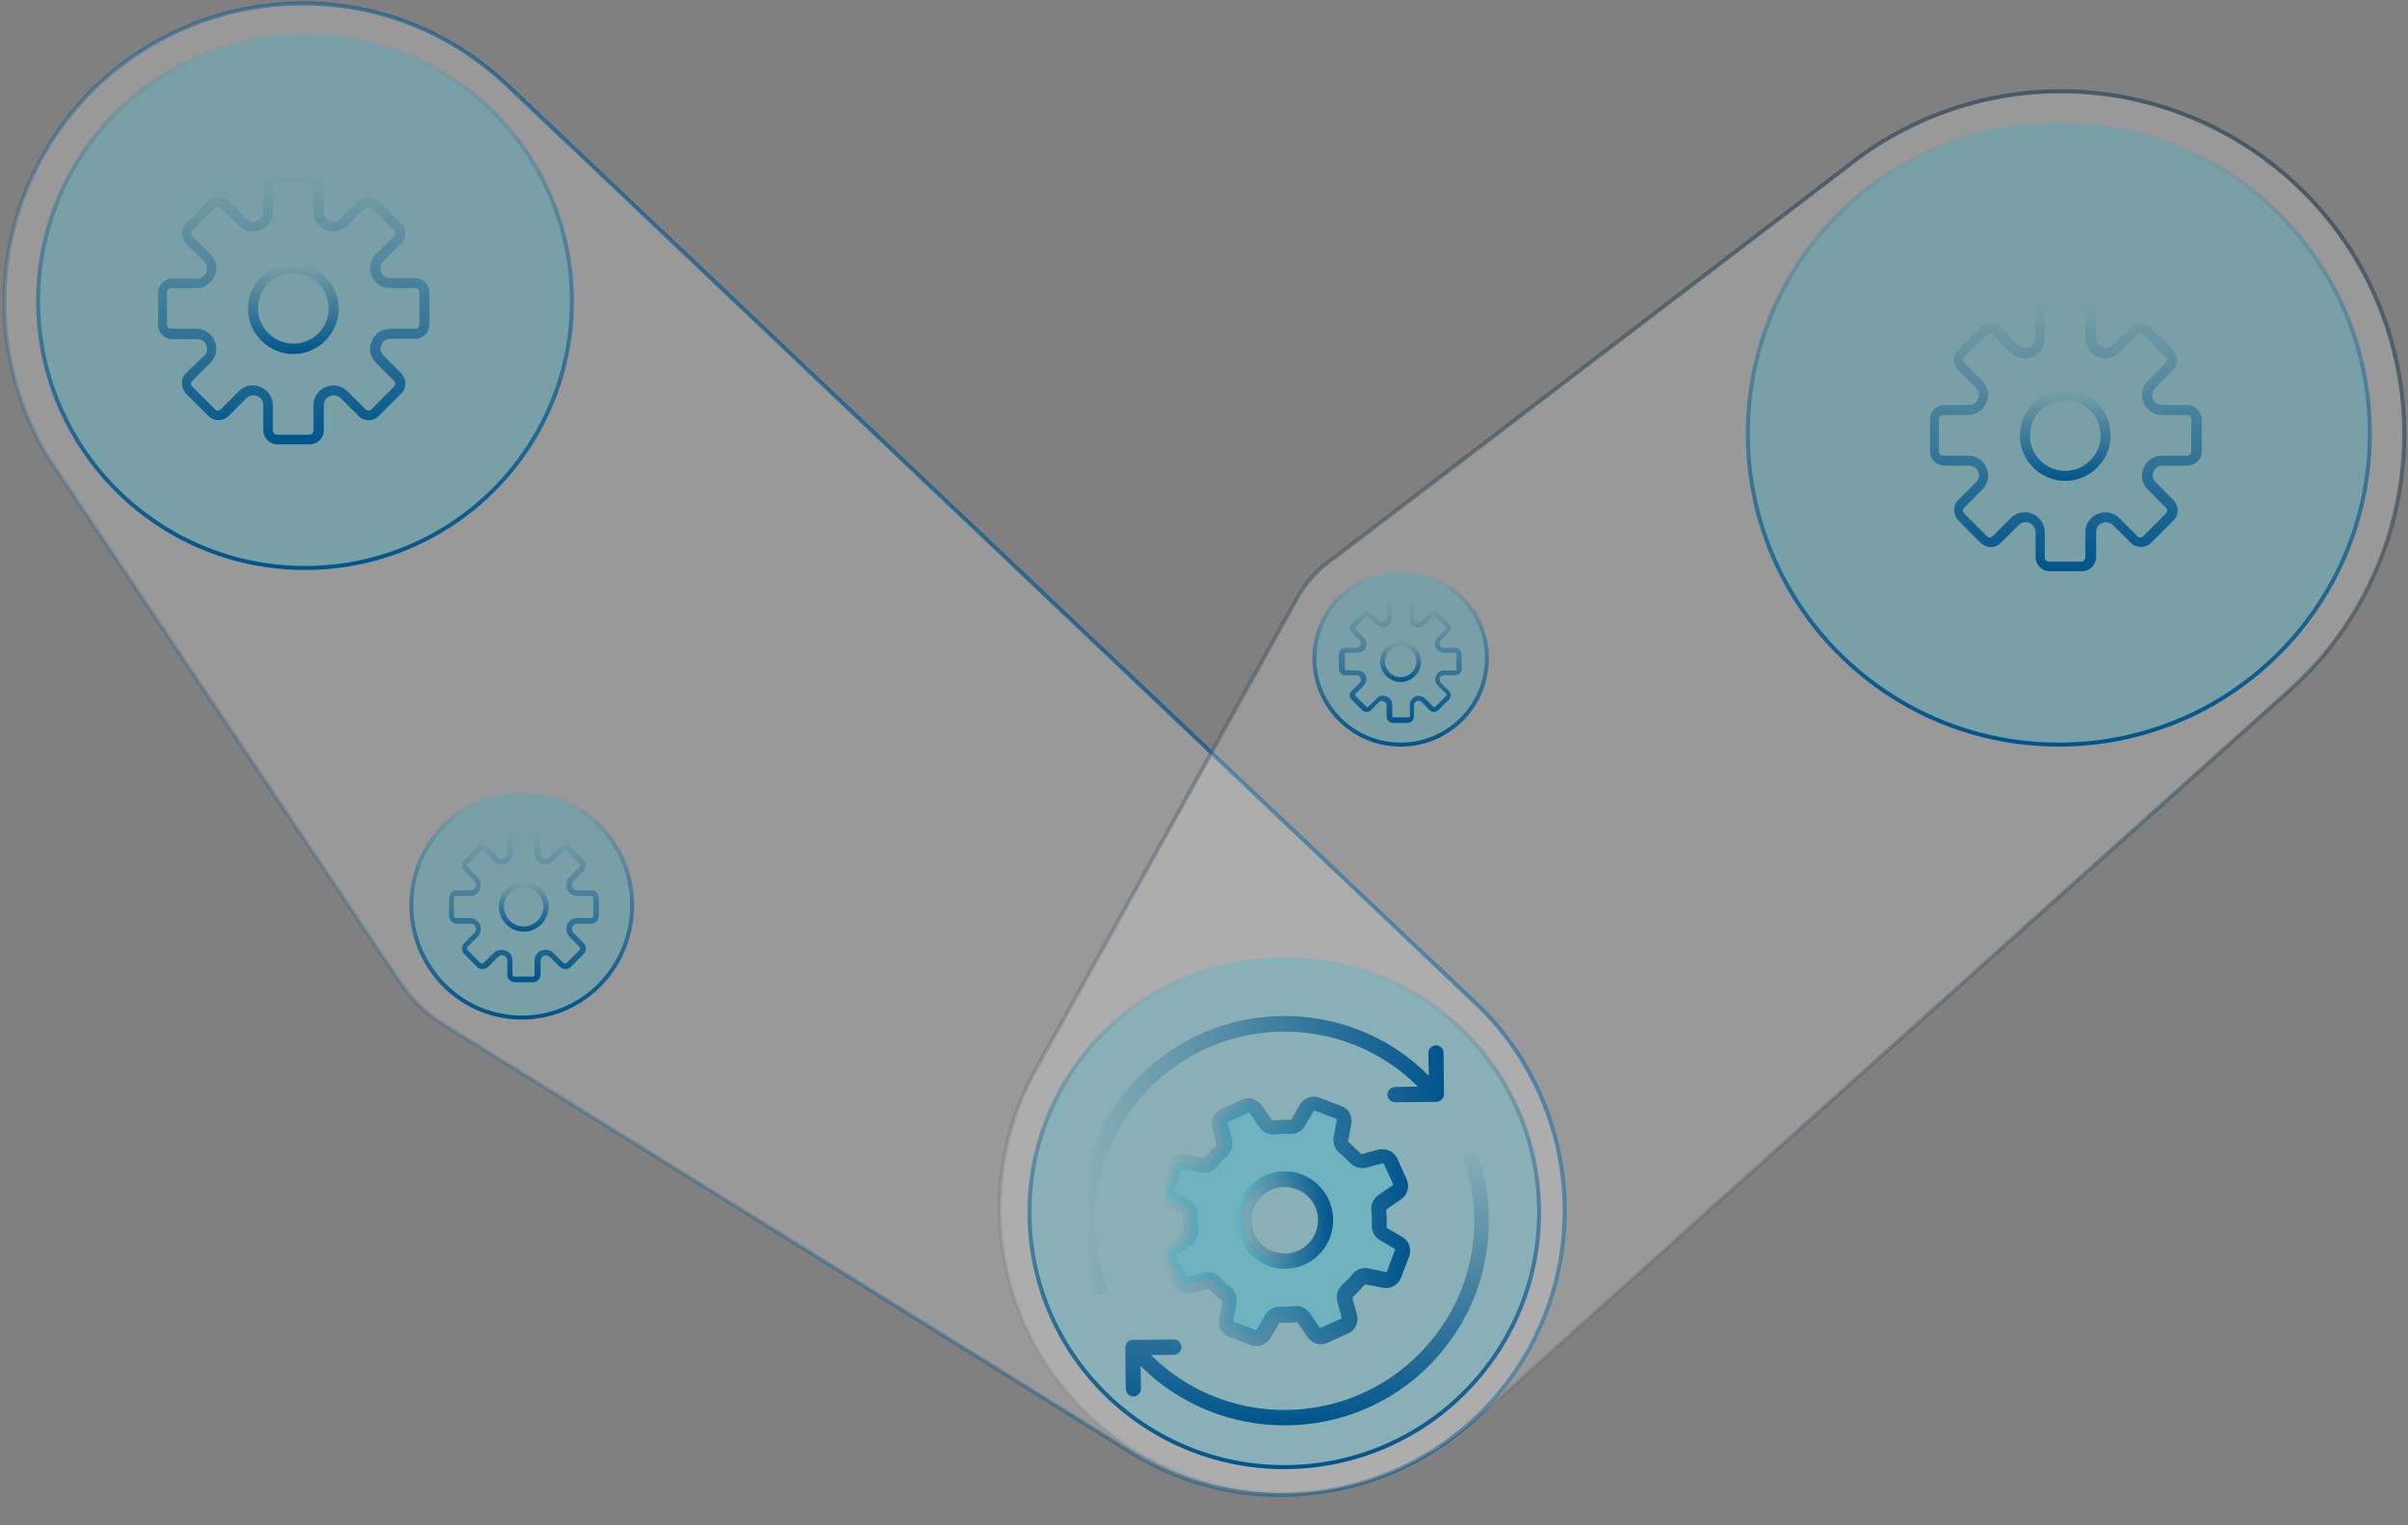 <?xml version="1.0" encoding="UTF-8"?>
<!-- Generator: Adobe Illustrator 23.0.4, SVG Export Plug-In . SVG Version: 6.00 Build 0)  -->
<svg xmlns="http://www.w3.org/2000/svg" xmlns:xlink="http://www.w3.org/1999/xlink" version="1.1" id="Layer_1" x="0px" y="0px" viewBox="0 0 600 380" style="enable-background:new 0 0 600 380;" xml:space="preserve">
<rect x="0" y="0" width="600" height="380" fill="#808080" stroke="none"/>
<style type="text/css">
	.st0{fill-rule:evenodd;clip-rule:evenodd;fill:#FFFFFF;fill-opacity:0.2;stroke:url(#SVGID_1_);}
	.st1{fill-rule:evenodd;clip-rule:evenodd;fill:#FFFFFF;fill-opacity:0.2;stroke:url(#SVGID_2_);}
	.st2{opacity:0.2;fill-rule:evenodd;clip-rule:evenodd;fill:#00BFE4;}
	.st3{fill:none;stroke:url(#SVGID_3_);}
	.st4{fill:none;stroke:url(#SVGID_4_);}
	.st5{fill:none;stroke:url(#SVGID_5_);}
	.st6{fill:none;stroke:url(#SVGID_6_);}
	.st7{fill-rule:evenodd;clip-rule:evenodd;fill:#00BFE4;fill-opacity:0.2;stroke:url(#SVGID_7_);}
	.st8{fill:url(#SVGID_8_);}
	.st9{fill:url(#SVGID_9_);}
	.st10{clip-path:url(#SVGID_11_);fill:#00BFE4;fill-opacity:0.2;}
	.st11{clip-path:url(#SVGID_11_);fill:url(#SVGID_12_);}
	.st12{clip-path:url(#SVGID_11_);fill:url(#SVGID_13_);}
	.st13{fill:url(#SVGID_14_);}
	.st14{fill:url(#SVGID_15_);}
	.st15{fill:url(#SVGID_16_);}
	.st16{fill:url(#SVGID_17_);}
	.st17{fill:url(#SVGID_18_);}
	.st18{fill:url(#SVGID_19_);}
	.st19{fill:url(#SVGID_20_);}
	.st20{fill:url(#SVGID_21_);}
</style>
<g>
	
		<linearGradient id="SVGID_1_" gradientUnits="userSpaceOnUse" x1="-148.628" y1="469.974" x2="-147.628" y2="470.974" gradientTransform="matrix(409.322 226.891 109.082 -196.789 9508.668 126379.719)">
		<stop offset="0" style="stop-color:#00558C;stop-opacity:0"></stop>
		<stop offset="1" style="stop-color:#00558C"></stop>
	</linearGradient>
	<path class="st0" d="M366.2,248.5L366.2,248.5L126.4,21.2c-4.7-4.4-9.6-8-15.1-11.1C75.5-9.7,30.2,3.3,10.4,39.2   c-14.2,25.6-11.9,56.8,5.1,80L99,243.7c0.3,0.5,0.6,0.9,1.2,1.8c2.9,3.9,5.7,6.6,9,8.9l172.4,107.3c1.3,0.8,2.2,1.3,3.2,1.9   c34.2,18.9,77.4,6.5,96.3-27.7C397.1,306.7,390.7,270.4,366.2,248.5L366.2,248.5z M366.9,247.8L366.9,247.8L366.9,247.8   L366.9,247.8L366.9,247.8z"></path>
	
		<linearGradient id="SVGID_2_" gradientUnits="userSpaceOnUse" x1="-148.715" y1="469.534" x2="-147.715" y2="470.534" gradientTransform="matrix(380.423 -123.607 -86.525 -266.296 97475.164 107043.078)">
		<stop offset="0" style="stop-color:#425563;stop-opacity:0"></stop>
		<stop offset="1" style="stop-color:#425563"></stop>
	</linearGradient>
	<path class="st1" d="M594.9,81.8C580.3,37,532,12.4,487.2,26.9c-10,3.3-19.3,8.3-27.5,15l-127.2,97c-3.8,2.5-7,6-9.2,9.9   l-64.7,116.7c-10,17.3-12.3,38-6,57.4c12.1,37.2,52.2,57.7,89.4,45.6c9.3-3,17.9-8,25.2-14.5l202.3-181.1   C595.2,150.6,605.6,114.8,594.9,81.8z"></path>
	<g transform="rotate(-1 -1438.947 3755.337)">
		<g>
			<g>
				<path class="st2" d="M206.5,102c0-36.7-29.8-66.5-66.5-66.5S73.5,65.3,73.5,102c0,36.7,29.8,66.5,66.5,66.5      S206.5,138.7,206.5,102z"></path>
				
					<linearGradient id="SVGID_3_" gradientUnits="userSpaceOnUse" x1="-90.257" y1="493.352" x2="-90.257" y2="492.352" gradientTransform="matrix(132.98 2.321 2.321 -132.98 10997.181 65850.844)">
					<stop offset="0" style="stop-color:#00558C;stop-opacity:0"></stop>
					<stop offset="1" style="stop-color:#00558C"></stop>
				</linearGradient>
				<path class="st3" d="M206.5,102c0-36.7-29.8-66.5-66.5-66.5S73.5,65.3,73.5,102c0,36.7,29.8,66.5,66.5,66.5      S206.5,138.7,206.5,102z"></path>
			</g>
		</g>
	</g>
	<g transform="rotate(-1 -1384.947 3905.837)">
		<g>
			<g>
				<path class="st2" d="M221.5,252.5c0-15.5-12.3-28-27.5-28c-15.2,0-27.5,12.5-27.5,28c0,15.5,12.3,28,27.5,28      C209.2,280.5,221.5,268,221.5,252.5z"></path>
				
					<linearGradient id="SVGID_4_" gradientUnits="userSpaceOnUse" x1="-86.033" y1="491.514" x2="-86.033" y2="490.514" gradientTransform="matrix(54.992 0.977 0.96 -55.992 4453.34 27829.156)">
					<stop offset="0" style="stop-color:#00558C;stop-opacity:0"></stop>
					<stop offset="1" style="stop-color:#00558C"></stop>
				</linearGradient>
				<path class="st4" d="M221.5,252.5c0-15.5-12.3-28-27.5-28c-15.2,0-27.5,12.5-27.5,28c0,15.5,12.3,28,27.5,28      C209.2,280.5,221.5,268,221.5,252.5z"></path>
			</g>
		</g>
	</g>
	<g transform="rotate(-1 -1165.947 3844.337)">
		<g>
			<g>
				<circle class="st2" cx="413" cy="191" r="21.5"></circle>
				
					<linearGradient id="SVGID_5_" gradientUnits="userSpaceOnUse" x1="-86.317" y1="487.201" x2="-86.317" y2="486.201" gradientTransform="matrix(42.993 0.75 0.75 -42.993 3758.452 21180.723)">
					<stop offset="0" style="stop-color:#00558C;stop-opacity:0"></stop>
					<stop offset="1" style="stop-color:#00558C"></stop>
				</linearGradient>
				<circle class="st5" cx="413" cy="191" r="21.5"></circle>
			</g>
		</g>
	</g>
	<g transform="rotate(-1 -1194.947 3982.337)">
		<g>
			<g>
				<circle class="st2" cx="384" cy="329" r="63.5"></circle>
				
					<linearGradient id="SVGID_6_" gradientUnits="userSpaceOnUse" x1="-86.205" y1="489.097" x2="-86.205" y2="488.097" gradientTransform="matrix(126.981 2.216 2.216 -126.981 10246.314 62562.426)">
					<stop offset="0" style="stop-color:#00558C;stop-opacity:0"></stop>
					<stop offset="1" style="stop-color:#00558C"></stop>
				</linearGradient>
				<circle class="st6" cx="384" cy="329" r="63.5"></circle>
			</g>
		</g>
	</g>
	<g transform="rotate(-1 -1001.947 3788.337)">
		
			<linearGradient id="SVGID_7_" gradientUnits="userSpaceOnUse" x1="-89.773" y1="485.826" x2="-89.773" y2="484.826" gradientTransform="matrix(154.976 2.705 2.705 -154.976 13175.534 75591.844)">
			<stop offset="0" style="stop-color:#00558C;stop-opacity:0"></stop>
			<stop offset="1" style="stop-color:#00558C"></stop>
		</linearGradient>
		<path class="st7" d="M654.5,135c0-42.8-34.7-77.5-77.5-77.5c-42.8,0-77.5,34.7-77.5,77.5c0,42.8,34.7,77.5,77.5,77.5    C619.8,212.5,654.5,177.8,654.5,135z"></path>
	</g>
</g>
<g>
	<g>
		<linearGradient id="SVGID_8_" gradientUnits="userSpaceOnUse" x1="73.127" y1="42.977" x2="73.127" y2="110.723">
			<stop offset="0" style="stop-color:#00558C;stop-opacity:0"></stop>
			<stop offset="1" style="stop-color:#00558C"></stop>
		</linearGradient>
		<path class="st8" d="M103.5,69.3h-6.3c-1,0-1.9-0.6-2.2-1.5c-0.4-0.9-0.2-1.9,0.5-2.7l4.5-4.5c0.7-0.7,1-1.5,1-2.5    c0-0.9-0.4-1.8-1-2.5L94.2,50c-1.3-1.3-3.6-1.3-4.9,0l-4.5,4.5c-0.7,0.7-1.7,0.9-2.6,0.5c-0.9-0.4-1.5-1.2-1.5-2.2v-6.3    c0-1.9-1.6-3.5-3.5-3.5h-8.1c-1.9,0-3.5,1.6-3.5,3.5v6.3c0,1-0.6,1.9-1.5,2.2c-0.9,0.4-1.9,0.2-2.7-0.5L57,50    c-1.3-1.3-3.6-1.3-4.9,0l-5.7,5.7c-0.7,0.7-1,1.5-1,2.5c0,0.9,0.4,1.8,1,2.5l4.5,4.5c0.7,0.7,0.9,1.7,0.5,2.7    c-0.4,0.9-1.2,1.5-2.2,1.5h-6.3c-1.9,0-3.5,1.6-3.5,3.5v8.1c0,1.9,1.6,3.5,3.5,3.5h6.3c1,0,1.9,0.6,2.2,1.5    c0.4,0.9,0.2,1.9-0.5,2.6L46.3,93c-0.7,0.7-1,1.5-1,2.5c0,0.9,0.4,1.8,1,2.5l5.7,5.7c1.3,1.3,3.6,1.3,4.9,0l4.5-4.5    c0.7-0.7,1.7-0.9,2.7-0.5c0.9,0.4,1.5,1.2,1.5,2.2v6.3c0,1.9,1.6,3.5,3.5,3.5h8.1c1.9,0,3.5-1.6,3.5-3.5v-6.3c0-1,0.6-1.9,1.5-2.2    c0.9-0.4,1.9-0.2,2.7,0.5l4.5,4.5c1.3,1.3,3.6,1.3,4.9,0l5.7-5.7c0.7-0.7,1-1.5,1-2.5c0-0.9-0.4-1.8-1-2.5l-4.5-4.5    c-0.7-0.7-0.9-1.7-0.5-2.6c0.4-0.9,1.2-1.5,2.2-1.5h6.3c1.9,0,3.5-1.6,3.5-3.5v-8.1C107,70.9,105.4,69.3,103.5,69.3L103.5,69.3z     M104.5,80.9c0,0.5-0.4,1-1,1h-6.3c-2,0-3.8,1.2-4.6,3.1c-0.8,1.9-0.4,3.9,1.1,5.4l4.5,4.5c0.4,0.4,0.4,1,0,1.4l-5.7,5.7    c-0.4,0.4-1,0.4-1.4,0l-4.5-4.5c-1.4-1.4-3.5-1.9-5.4-1.1c-1.9,0.8-3.1,2.5-3.1,4.6v6.3c0,0.5-0.4,1-1,1h-8.1c-0.5,0-1-0.4-1-1    v-6.3c0-2-1.2-3.8-3.1-4.6c-0.6-0.3-1.3-0.4-1.9-0.4c-1.3,0-2.5,0.5-3.5,1.5l-4.5,4.5c-0.4,0.4-1,0.4-1.4,0l-5.7-5.7    c-0.4-0.4-0.4-1,0-1.4l4.5-4.5c1.4-1.4,1.9-3.5,1.1-5.4c-0.8-1.9-2.5-3.1-4.6-3.1h-6.3c-0.5,0-1-0.4-1-1v-8.1c0-0.5,0.4-1,1-1h6.3    c2,0,3.8-1.2,4.6-3.1c0.8-1.9,0.4-3.9-1.1-5.4l-4.5-4.5c-0.4-0.4-0.4-1,0-1.4l5.7-5.7c0.4-0.4,1-0.4,1.4,0l4.5,4.5    c1.4,1.4,3.5,1.9,5.4,1.1c1.9-0.8,3.1-2.5,3.1-4.6v-6.3c0-0.5,0.4-1,1-1h8.1c0.5,0,1,0.4,1,1v6.3c0,2,1.2,3.8,3.1,4.6    c1.9,0.8,3.9,0.4,5.4-1.1l4.5-4.5c0.4-0.4,1-0.4,1.4,0l5.7,5.7c0.4,0.4,0.4,1,0,1.4l-4.5,4.5c-1.4,1.4-1.9,3.5-1.1,5.4    c0.8,1.9,2.5,3.1,4.6,3.1h6.3c0.5,0,1,0.4,1,1V80.9z M104.5,80.9"></path>
		<linearGradient id="SVGID_9_" gradientUnits="userSpaceOnUse" x1="73.127" y1="65.556" x2="73.127" y2="88.144">
			<stop offset="0" style="stop-color:#00558C;stop-opacity:0"></stop>
			<stop offset="1" style="stop-color:#00558C"></stop>
		</linearGradient>
		<path class="st9" d="M73.1,65.6c-6.2,0-11.3,5.1-11.3,11.3c0,6.2,5.1,11.3,11.3,11.3c6.2,0,11.3-5.1,11.3-11.3    C84.4,70.6,79.4,65.6,73.1,65.6L73.1,65.6z M73.1,85.6c-4.8,0-8.8-3.9-8.8-8.8c0-4.8,3.9-8.8,8.8-8.8c4.8,0,8.8,3.9,8.8,8.8    C81.9,81.7,78,85.6,73.1,85.6L73.1,85.6z M73.1,85.6"></path>
	</g>
</g>
<g>
	<g>
		<defs>
			<rect id="SVGID_10_" x="269.2" y="253" width="101.9" height="102.2"></rect>
		</defs>
		<clipPath id="SVGID_11_">
			<use xlink:href="#SVGID_10_" style="overflow:visible;"></use>
		</clipPath>
		<path class="st10" d="M348.3,309.3l-3.6-2.1c-0.8-0.4-1.2-1.3-1.1-2.1c0.1-1.3,0-2.5-0.1-3.7c-0.1-0.9,0.3-1.7,1-2.2l3.5-2.4    c0.9-0.6,1.2-1.7,0.8-2.7l-1.2-2.5l-1.2-2.5c-0.4-0.9-1.5-1.4-2.5-1.2l-4,1.1c-0.9,0.2-1.8,0-2.4-0.7c-0.8-0.9-1.7-1.8-2.7-2.5    c-0.7-0.5-1-1.4-0.9-2.3l0.8-4.2c0.2-1-0.4-2.1-1.4-2.4l-2.6-1l-2.6-1c-1-0.4-2.1,0-2.6,0.9l-2.1,3.6c-0.4,0.8-1.3,1.2-2.2,1.1    c-1.3-0.1-2.6,0-3.9,0.1c-0.9,0.1-1.7-0.3-2.2-1l-2.4-3.5c-0.6-0.9-1.7-1.2-2.7-0.8l-2.5,1.2l-2.5,1.2c-0.9,0.4-1.4,1.5-1.2,2.5    l1.1,4.1c0.2,0.8,0,1.7-0.7,2.3c-0.9,0.8-1.8,1.8-2.6,2.8c-0.5,0.7-1.4,1-2.3,0.9l-4.2-0.8c-1-0.2-2,0.4-2.4,1.3l-1,2.6l-1,2.6    c-0.4,1,0,2.1,0.9,2.6l3.6,2.1c0.8,0.4,1.2,1.3,1.1,2.1c-0.1,1.3,0,2.5,0.1,3.8c0.1,0.9-0.3,1.7-1,2.2l-3.5,2.3    c-0.9,0.6-1.2,1.7-0.8,2.7l1.2,2.5l1.2,2.5c0.4,0.9,1.5,1.4,2.5,1.2l4.1-1.1c0.8-0.2,1.7,0,2.3,0.7c0.8,0.9,1.8,1.8,2.8,2.6    c0.7,0.5,1,1.4,0.9,2.3l-0.8,4.2c-0.2,1,0.4,2.1,1.4,2.4l2.6,1l2.6,1c1,0.4,2.1,0,2.6-0.9l2.1-3.6c0.4-0.8,1.3-1.2,2.1-1.1    c1.2,0,2.4,0,3.6-0.1c0.9-0.1,1.7,0.3,2.2,1l2.4,3.5c0.6,0.9,1.7,1.2,2.7,0.8l2.5-1.2l2.5-1.2c0.9-0.4,1.4-1.5,1.2-2.5l-1.1-4    c-0.2-0.9,0-1.7,0.7-2.3c0.9-0.8,1.8-1.7,2.6-2.7c0.5-0.7,1.4-1,2.3-0.9l4.2,0.8c1,0.2,2.1-0.4,2.4-1.4l1-2.6l1-2.6    C349.6,310.9,349.2,309.8,348.3,309.3L348.3,309.3z M329.8,307.4c-1.9,5.3-7.7,8.1-13,6.2c-5.3-1.9-8.1-7.7-6.2-13    c1.9-5.3,7.7-8.1,13-6.2C328.9,296.2,331.6,302.1,329.8,307.4L329.8,307.4z M329.8,307.4"></path>
		<linearGradient id="SVGID_12_" gradientUnits="userSpaceOnUse" x1="269.176" y1="287.824" x2="359.856" y2="287.824">
			<stop offset="0" style="stop-color:#00558C;stop-opacity:0"></stop>
			<stop offset="1" style="stop-color:#00558C"></stop>
		</linearGradient>
		<path class="st11" d="M319.5,253.1c-13.6,0.2-26.3,5.6-35.9,15.3c-6.8,7-11.5,15.7-13.4,25.2c-1.9,9.2-1.3,18.8,1.9,27.7    c0.3,0.8,1,1.3,1.8,1.3c0.2,0,0.4,0,0.6-0.1c1-0.4,1.5-1.4,1.1-2.4c-6.2-17.1-2.1-35.9,10.7-48.9c8.8-9,20.6-14,33.2-14.2    c12.6-0.1,24.5,4.6,33.5,13.4l0.3,0.3l-5.7,0.1c-1,0-1.9,0.9-1.9,1.9c0,1,0.9,1.9,1.9,1.9h0l10.3-0.1c1,0,1.9-0.9,1.9-1.9    l-0.1-10.3c0-1-0.9-1.9-1.9-1.9h0c-1,0-1.9,0.9-1.9,1.9l0.1,5.7l-0.3-0.3C346,258.1,333.1,253,319.5,253.1L319.5,253.1z     M319.5,253.1"></path>
		<linearGradient id="SVGID_13_" gradientUnits="userSpaceOnUse" x1="325.762" y1="285.535" x2="325.762" y2="354.955">
			<stop offset="0" style="stop-color:#00558C;stop-opacity:0"></stop>
			<stop offset="1" style="stop-color:#00558C"></stop>
		</linearGradient>
		<path class="st12" d="M280.4,335.7l0.1,10.3c0,1,0.9,1.9,1.9,1.9h0c1,0,1.9-0.9,1.9-1.9l-0.1-5.7l0.3,0.3    c9.9,9.7,22.8,14.5,35.6,14.5c13.2,0,26.5-5.1,36.4-15.3c6.8-7,11.5-15.7,13.4-25.2c1.9-9.2,1.3-18.8-1.9-27.7    c-0.4-1-1.4-1.5-2.4-1.1c-1,0.4-1.5,1.4-1.1,2.4c6.2,17.1,2.1,35.9-10.7,48.9c-18.2,18.6-48.1,18.9-66.7,0.8l-0.3-0.3l5.7-0.1    c1,0,1.9-0.9,1.9-1.9c0-1-0.9-1.9-1.9-1.9h0l-10.3,0.1C281.2,333.8,280.4,334.6,280.4,335.7L280.4,335.7z M280.4,335.7"></path>
	</g>
	<linearGradient id="SVGID_14_" gradientUnits="userSpaceOnUse" x1="288.977" y1="304.01" x2="351.248" y2="304.01">
		<stop offset="0" style="stop-color:#00558C;stop-opacity:0"></stop>
		<stop offset="1" style="stop-color:#00558C"></stop>
	</linearGradient>
	<path class="st13" d="M300.3,288.3c-0.1,0.1-0.3,0.2-0.4,0.2l-4.1-0.8c-0.3,0-0.5-0.1-0.7-0.1c-1.6,0-3.1,1-3.8,2.5   c0,0,0,0.1,0,0.1l-2,5.3c-0.7,1.9,0,3.9,1.8,4.9l3.6,2.1c0.1,0.1,0.2,0.2,0.2,0.4c-0.1,1.4,0,2.7,0.1,4.1c0,0.2,0,0.3-0.2,0.4   l-3.5,2.4c-1.6,1.1-2.2,3.2-1.4,5l2.3,5.1c0.6,1.4,2.1,2.4,3.7,2.4c0.4,0,0.7,0,1-0.1l4.1-1.1c0.1,0,0.3,0,0.4,0.1   c0.9,1,1.9,1.9,3,2.8c0.1,0.1,0.2,0.3,0.2,0.4l-0.8,4.2c-0.4,1.9,0.7,3.9,2.6,4.5l5.3,2c0.5,0.2,0.9,0.2,1.4,0.2   c1.4,0,2.8-0.8,3.5-2l2.1-3.6c0.1-0.1,0.2-0.2,0.4-0.2c1.3,0.1,2.6,0,3.9-0.1c0.2,0,0.3,0,0.4,0.2l2.4,3.5c0.8,1.1,2,1.8,3.3,1.8   c0.6,0,1.1-0.1,1.7-0.4l5.1-2.3c1.8-0.8,2.7-2.8,2.2-4.7l-1.1-4c0-0.1,0-0.3,0.1-0.4c1-0.9,1.9-1.9,2.8-2.9   c0.1-0.1,0.3-0.2,0.4-0.2l4.2,0.8c0.3,0,0.5,0.1,0.8,0.1c1.7,0,3.2-1.1,3.8-2.6l2-5.3c0.7-1.9,0-3.9-1.8-4.9l-3.6-2.1   c-0.1-0.1-0.2-0.2-0.2-0.4c0.1-1.3,0-2.7-0.1-4c0-0.2,0-0.3,0.2-0.4l3.5-2.4c1.6-1.1,2.2-3.2,1.4-5l-2.3-5.1   c-0.6-1.4-2.1-2.4-3.7-2.4c-0.4,0-0.7,0-1.1,0.1l-4,1.1c-0.1,0-0.3,0-0.4-0.1c-0.9-1-1.9-1.9-2.9-2.8c-0.1-0.1-0.2-0.3-0.2-0.4   l0.8-4.2c0.4-1.9-0.7-3.9-2.6-4.5l-5.3-2c-0.5-0.2-0.9-0.3-1.4-0.3c-1.4,0-2.8,0.8-3.5,2l-2.1,3.6c-0.1,0.1-0.2,0.2-0.4,0.2   c-1.4-0.1-2.8,0-4.2,0.1c-0.2,0-0.3,0-0.4-0.2l-2.4-3.5c-0.8-1.1-2-1.8-3.3-1.8c-0.6,0-1.1,0.1-1.7,0.4l-5.1,2.3   c-1.8,0.8-2.7,2.8-2.2,4.7l1.1,4.1c0,0.1,0,0.3-0.1,0.4C302.1,286.2,301.1,287.2,300.3,288.3L300.3,288.3z M303.3,290.6   c0.7-0.9,1.5-1.8,2.4-2.5c1.2-1.1,1.6-2.7,1.3-4.2l-1.1-4.1c0-0.1,0-0.2,0.1-0.3l5.1-2.3c0,0,0.1,0,0.1,0c0,0,0.1,0,0.2,0.1   l2.4,3.5c0.9,1.3,2.4,2,4,1.8c1.2-0.1,2.4-0.2,3.5-0.1c1.6,0.1,3.1-0.7,3.9-2.1l2.1-3.6c0.1-0.1,0.2-0.2,0.3-0.1l5.3,2   c0.1,0,0.2,0.2,0.2,0.3l-0.8,4.2c-0.3,1.5,0.3,3.1,1.5,4.1c0.9,0.7,1.7,1.5,2.5,2.3c0.8,0.9,1.9,1.4,3.1,1.4c0.4,0,0.8,0,1.1-0.1   l4-1.1c0.1,0,0.2,0,0.3,0.1l2.3,5.1c0,0.1,0,0.3-0.1,0.3l-3.5,2.4c-1.3,0.9-2,2.4-1.8,4c0.1,1.1,0.2,2.3,0.1,3.4   c-0.1,1.6,0.7,3.1,2.1,3.9l3.6,2.1c0.1,0.1,0.2,0.2,0.1,0.3l-2,5.3c0,0.1-0.2,0.2-0.3,0.2L341,316c-0.3,0-0.5-0.1-0.8-0.1   c-1.3,0-2.5,0.6-3.3,1.6c-0.7,0.9-1.5,1.7-2.4,2.5c-1.2,1.1-1.7,2.7-1.3,4.2l1.1,4c0,0.1,0,0.3-0.1,0.3l-5.1,2.3c0,0-0.1,0-0.1,0   c0,0-0.1,0-0.2-0.1l-2.4-3.5c-0.9-1.3-2.4-2-4-1.8c-1.1,0.1-2.2,0.2-3.3,0.1c-1.6-0.1-3.1,0.8-3.9,2.1l-2.1,3.6   c-0.1,0.1-0.2,0.2-0.3,0.1l-5.3-2c-0.1,0-0.2-0.2-0.2-0.3l0.8-4.2c0.3-1.5-0.3-3.1-1.5-4.1c-0.9-0.7-1.8-1.5-2.5-2.4   c-0.8-0.9-1.9-1.4-3.1-1.4c-0.4,0-0.7,0-1.1,0.1l-4.1,1.1c-0.1,0-0.2,0-0.3-0.1l-2.3-5.1c0-0.1,0-0.2,0.1-0.3l3.5-2.4   c1.3-0.9,2-2.4,1.8-4c-0.1-1.1-0.2-2.3-0.1-3.4c0.1-1.6-0.7-3.1-2.1-3.8l-3.7-2.1c-0.1-0.1-0.2-0.2-0.1-0.3l1.9-5.2   c0.1-0.1,0.2-0.2,0.3-0.2h0l4.2,0.8c0.3,0,0.5,0.1,0.8,0.1C301.2,292.2,302.5,291.6,303.3,290.6L303.3,290.6z M303.3,290.6"></path>
	<linearGradient id="SVGID_15_" gradientUnits="userSpaceOnUse" x1="308.037" y1="303.969" x2="332.231" y2="303.969">
		<stop offset="0" style="stop-color:#00558C;stop-opacity:0"></stop>
		<stop offset="1" style="stop-color:#00558C"></stop>
	</linearGradient>
	<path class="st14" d="M316.1,315.4c1.3,0.5,2.7,0.7,4,0.7c5.1,0,9.7-3.2,11.4-8.1c2.2-6.3-1.1-13.2-7.3-15.5   c-1.3-0.5-2.7-0.7-4-0.7c-5.1,0-9.7,3.2-11.4,8.1C306.5,306.2,309.8,313.1,316.1,315.4L316.1,315.4z M312.3,301.2   c1.2-3.3,4.3-5.5,7.8-5.5c0.9,0,1.9,0.2,2.8,0.5c4.3,1.5,6.6,6.3,5,10.6c-1.2,3.3-4.3,5.5-7.8,5.5c-0.9,0-1.9-0.2-2.8-0.5   C313,310.3,310.8,305.5,312.3,301.2L312.3,301.2z M312.3,301.2"></path>
</g>
<g>
	<g>
		<linearGradient id="SVGID_16_" gradientUnits="userSpaceOnUse" x1="514.627" y1="74.601" x2="514.627" y2="142.347">
			<stop offset="0" style="stop-color:#00558C;stop-opacity:0"></stop>
			<stop offset="1" style="stop-color:#00558C"></stop>
		</linearGradient>
		<path class="st15" d="M545,100.9h-6.3c-1,0-1.9-0.6-2.2-1.5c-0.4-0.9-0.2-1.9,0.5-2.7l4.5-4.5c0.7-0.7,1-1.5,1-2.5    c0-0.9-0.4-1.8-1-2.5l-5.7-5.7c-1.3-1.3-3.6-1.3-4.9,0l-4.5,4.5c-0.7,0.7-1.7,0.9-2.6,0.5c-0.9-0.4-1.5-1.2-1.5-2.2v-6.3    c0-1.9-1.6-3.5-3.5-3.5h-8.1c-1.9,0-3.5,1.6-3.5,3.5v6.3c0,1-0.6,1.9-1.5,2.2c-0.9,0.4-1.9,0.2-2.7-0.5l-4.5-4.5    c-1.3-1.3-3.6-1.3-4.9,0l-5.7,5.7c-0.7,0.7-1,1.5-1,2.5c0,0.9,0.4,1.8,1,2.5l4.5,4.5c0.7,0.7,0.9,1.7,0.5,2.7    c-0.4,0.9-1.2,1.5-2.2,1.5h-6.3c-1.9,0-3.5,1.6-3.5,3.5v8.1c0,1.9,1.6,3.5,3.5,3.5h6.3c1,0,1.9,0.6,2.2,1.5    c0.4,0.9,0.2,1.9-0.5,2.6l-4.5,4.5c-0.7,0.7-1,1.5-1,2.5c0,0.9,0.4,1.8,1,2.5l5.7,5.7c1.3,1.3,3.6,1.3,4.9,0l4.5-4.5    c0.7-0.7,1.7-0.9,2.7-0.5c0.9,0.4,1.5,1.2,1.5,2.2v6.3c0,1.9,1.6,3.5,3.5,3.5h8.1c1.9,0,3.5-1.6,3.5-3.5v-6.3c0-1,0.6-1.9,1.5-2.2    c0.9-0.4,1.9-0.2,2.7,0.5l4.5,4.5c1.3,1.3,3.6,1.3,4.9,0l5.7-5.7c0.7-0.7,1-1.5,1-2.5c0-0.9-0.4-1.8-1-2.5l-4.5-4.5    c-0.7-0.7-0.9-1.7-0.5-2.6c0.4-0.9,1.2-1.5,2.2-1.5h6.3c1.9,0,3.5-1.6,3.5-3.5v-8.1C548.5,102.5,546.9,100.9,545,100.9L545,100.9z     M546,112.5c0,0.5-0.4,1-1,1h-6.3c-2,0-3.8,1.2-4.6,3.1c-0.8,1.9-0.4,3.9,1.1,5.4l4.5,4.5c0.4,0.4,0.4,1,0,1.4l-5.7,5.7    c-0.4,0.4-1,0.4-1.4,0l-4.5-4.5c-1.4-1.4-3.5-1.9-5.4-1.1c-1.9,0.8-3.1,2.5-3.1,4.6v6.3c0,0.5-0.4,1-1,1h-8.1c-0.5,0-1-0.4-1-1    v-6.3c0-2-1.2-3.8-3.1-4.6c-0.6-0.3-1.3-0.4-1.9-0.4c-1.3,0-2.5,0.5-3.5,1.5l-4.5,4.5c-0.4,0.4-1,0.4-1.4,0l-5.7-5.7    c-0.4-0.4-0.4-1,0-1.4l4.5-4.5c1.4-1.4,1.9-3.5,1.1-5.4c-0.8-1.9-2.5-3.1-4.6-3.1h-6.3c-0.5,0-1-0.4-1-1v-8.1c0-0.5,0.4-1,1-1h6.3    c2,0,3.8-1.2,4.6-3.1c0.8-1.9,0.4-3.9-1.1-5.4l-4.5-4.5c-0.4-0.4-0.4-1,0-1.4l5.7-5.7c0.4-0.4,1-0.4,1.4,0l4.5,4.5    c1.4,1.4,3.5,1.9,5.4,1.1c1.9-0.8,3.1-2.5,3.1-4.6v-6.3c0-0.5,0.4-1,1-1h8.1c0.5,0,1,0.4,1,1v6.3c0,2,1.2,3.8,3.1,4.6    c1.9,0.8,3.9,0.4,5.4-1.1l4.5-4.5c0.4-0.4,1-0.4,1.4,0l5.7,5.7c0.4,0.4,0.4,1,0,1.4l-4.5,4.5c-1.4,1.4-1.9,3.5-1.1,5.4    c0.8,1.9,2.5,3.1,4.6,3.1h6.3c0.5,0,1,0.4,1,1V112.5z M546,112.5"></path>
		<linearGradient id="SVGID_17_" gradientUnits="userSpaceOnUse" x1="514.627" y1="97.18" x2="514.627" y2="119.767">
			<stop offset="0" style="stop-color:#00558C;stop-opacity:0"></stop>
			<stop offset="1" style="stop-color:#00558C"></stop>
		</linearGradient>
		<path class="st16" d="M514.6,97.2c-6.2,0-11.3,5.1-11.3,11.3c0,6.2,5.1,11.3,11.3,11.3c6.2,0,11.3-5.1,11.3-11.3    C525.9,102.2,520.9,97.2,514.6,97.2L514.6,97.2z M514.6,117.3c-4.8,0-8.8-3.9-8.8-8.8c0-4.8,3.9-8.8,8.8-8.8    c4.8,0,8.8,3.9,8.8,8.8C523.4,113.3,519.5,117.3,514.6,117.3L514.6,117.3z M514.6,117.3"></path>
	</g>
</g>
<g>
	<g>
		<linearGradient id="SVGID_18_" gradientUnits="userSpaceOnUse" x1="130.483" y1="207.203" x2="130.483" y2="244.666">
			<stop offset="0" style="stop-color:#00558C;stop-opacity:0"></stop>
			<stop offset="1" style="stop-color:#00558C"></stop>
		</linearGradient>
		<path class="st17" d="M147.3,221.8h-3.5c-0.6,0-1-0.3-1.2-0.8c-0.2-0.5-0.1-1.1,0.3-1.5l2.5-2.5c0.4-0.4,0.6-0.8,0.6-1.4    c0-0.5-0.2-1-0.6-1.4l-3.2-3.2c-0.7-0.7-2-0.7-2.7,0l-2.5,2.5c-0.4,0.4-0.9,0.5-1.5,0.3c-0.5-0.2-0.8-0.7-0.8-1.2v-3.5    c0-1.1-0.9-1.9-1.9-1.9h-4.5c-1.1,0-1.9,0.9-1.9,1.9v3.5c0,0.6-0.3,1-0.8,1.2c-0.5,0.2-1.1,0.1-1.5-0.3l-2.5-2.5    c-0.7-0.7-2-0.7-2.7,0l-3.2,3.2c-0.4,0.4-0.6,0.9-0.6,1.4c0,0.5,0.2,1,0.6,1.4l2.5,2.5c0.4,0.4,0.5,0.9,0.3,1.5    c-0.2,0.5-0.7,0.8-1.2,0.8h-3.5c-1.1,0-1.9,0.9-1.9,1.9v4.5c0,1.1,0.9,1.9,1.9,1.9h3.5c0.6,0,1,0.3,1.2,0.8    c0.2,0.5,0.1,1.1-0.3,1.5l-2.5,2.5c-0.4,0.4-0.6,0.9-0.6,1.4c0,0.5,0.2,1,0.6,1.4l3.2,3.2c0.7,0.7,2,0.7,2.7,0l2.5-2.5    c0.4-0.4,0.9-0.5,1.5-0.3c0.5,0.2,0.8,0.7,0.8,1.2v3.5c0,1.1,0.9,1.9,1.9,1.9h4.5c1.1,0,1.9-0.9,1.9-1.9v-3.5c0-0.6,0.3-1,0.8-1.2    c0.5-0.2,1.1-0.1,1.5,0.3l2.5,2.5c0.7,0.7,2,0.7,2.7,0l3.2-3.2c0.4-0.4,0.6-0.8,0.6-1.4c0-0.5-0.2-1-0.6-1.4l-2.5-2.5    c-0.4-0.4-0.5-0.9-0.3-1.5c0.2-0.5,0.7-0.8,1.2-0.8h3.5c1.1,0,1.9-0.9,1.9-1.9v-4.5C149.2,222.6,148.4,221.8,147.3,221.8    L147.3,221.8z M147.8,228.2c0,0.3-0.2,0.5-0.5,0.5h-3.5c-1.1,0-2.1,0.6-2.5,1.7c-0.4,1-0.2,2.2,0.6,3l2.5,2.5    c0.2,0.2,0.2,0.6,0,0.8l-3.2,3.2c-0.2,0.2-0.6,0.2-0.8,0l-2.5-2.5c-0.8-0.8-1.9-1-3-0.6c-1,0.4-1.7,1.4-1.7,2.5v3.5    c0,0.3-0.2,0.5-0.5,0.5h-4.5c-0.3,0-0.5-0.2-0.5-0.5v-3.5c0-1.1-0.6-2.1-1.7-2.5c-0.3-0.1-0.7-0.2-1.1-0.2c-0.7,0-1.4,0.3-1.9,0.8    l-2.5,2.5c-0.2,0.2-0.6,0.2-0.8,0l-3.2-3.2c-0.2-0.2-0.2-0.6,0-0.8l2.5-2.5c0.8-0.8,1-1.9,0.6-3c-0.4-1-1.4-1.7-2.5-1.7h-3.5    c-0.3,0-0.5-0.2-0.5-0.5v-4.5c0-0.3,0.2-0.5,0.5-0.5h3.5c1.1,0,2.1-0.6,2.5-1.7c0.4-1,0.2-2.2-0.6-3l-2.5-2.5    c-0.2-0.2-0.2-0.6,0-0.8l3.2-3.2c0.2-0.2,0.6-0.2,0.8,0l2.5,2.5c0.8,0.8,1.9,1,3,0.6c1-0.4,1.7-1.4,1.7-2.5v-3.5    c0-0.3,0.2-0.5,0.5-0.5h4.5c0.3,0,0.5,0.2,0.5,0.5v3.5c0,1.1,0.6,2.1,1.7,2.5c1,0.4,2.2,0.2,3-0.6l2.5-2.5c0.2-0.2,0.6-0.2,0.8,0    l3.2,3.2c0.2,0.2,0.2,0.6,0,0.8l-2.5,2.5c-0.8,0.8-1,1.9-0.6,3c0.4,1,1.4,1.7,2.5,1.7h3.5c0.3,0,0.5,0.2,0.5,0.5V228.2z     M147.8,228.2"></path>
		<linearGradient id="SVGID_19_" gradientUnits="userSpaceOnUse" x1="130.483" y1="219.69" x2="130.483" y2="232.18">
			<stop offset="0" style="stop-color:#00558C;stop-opacity:0"></stop>
			<stop offset="1" style="stop-color:#00558C"></stop>
		</linearGradient>
		<path class="st18" d="M130.5,219.7c-3.4,0-6.2,2.8-6.2,6.2c0,3.4,2.8,6.2,6.2,6.2c3.4,0,6.2-2.8,6.2-6.2    C136.7,222.5,133.9,219.7,130.5,219.7L130.5,219.7z M130.5,230.8c-2.7,0-4.9-2.2-4.9-4.9c0-2.7,2.2-4.9,4.9-4.9    c2.7,0,4.9,2.2,4.9,4.9C135.3,228.6,133.2,230.8,130.5,230.8L130.5,230.8z M130.5,230.8"></path>
	</g>
</g>
<g>
	<g>
		<linearGradient id="SVGID_20_" gradientUnits="userSpaceOnUse" x1="348.965" y1="149.6" x2="348.965" y2="179.967">
			<stop offset="0" style="stop-color:#00558C;stop-opacity:0"></stop>
			<stop offset="1" style="stop-color:#00558C"></stop>
		</linearGradient>
		<path class="st19" d="M362.6,161.4h-2.8c-0.5,0-0.8-0.3-1-0.7c-0.2-0.4-0.1-0.9,0.2-1.2l2-2c0.3-0.3,0.5-0.7,0.5-1.1    c0-0.4-0.2-0.8-0.5-1.1l-2.6-2.6c-0.6-0.6-1.6-0.6-2.2,0l-2,2c-0.3,0.3-0.8,0.4-1.2,0.2c-0.4-0.2-0.7-0.6-0.7-1v-2.8    c0-0.9-0.7-1.6-1.6-1.6h-3.6c-0.9,0-1.6,0.7-1.6,1.6v2.8c0,0.5-0.3,0.8-0.7,1c-0.4,0.2-0.9,0.1-1.2-0.2l-2-2    c-0.6-0.6-1.6-0.6-2.2,0l-2.6,2.6c-0.3,0.3-0.5,0.7-0.5,1.1c0,0.4,0.2,0.8,0.5,1.1l2,2c0.3,0.3,0.4,0.8,0.2,1.2    c-0.2,0.4-0.6,0.7-1,0.7h-2.8c-0.9,0-1.6,0.7-1.6,1.6v3.6c0,0.9,0.7,1.6,1.6,1.6h2.8c0.5,0,0.8,0.3,1,0.7c0.2,0.4,0.1,0.9-0.2,1.2    l-2,2c-0.3,0.3-0.5,0.7-0.5,1.1c0,0.4,0.2,0.8,0.5,1.1l2.6,2.6c0.6,0.6,1.6,0.6,2.2,0l2-2c0.3-0.3,0.8-0.4,1.2-0.2    c0.4,0.2,0.7,0.6,0.7,1v2.8c0,0.9,0.7,1.6,1.6,1.6h3.6c0.9,0,1.6-0.7,1.6-1.6v-2.8c0-0.5,0.3-0.8,0.7-1c0.4-0.2,0.9-0.1,1.2,0.2    l2,2c0.6,0.6,1.6,0.6,2.2,0l2.6-2.6c0.3-0.3,0.5-0.7,0.5-1.1c0-0.4-0.2-0.8-0.5-1.1l-2-2c-0.3-0.3-0.4-0.8-0.2-1.2    c0.2-0.4,0.6-0.7,1-0.7h2.8c0.9,0,1.6-0.7,1.6-1.6V163C364.1,162.1,363.4,161.4,362.6,161.4L362.6,161.4z M363,166.6    c0,0.2-0.2,0.4-0.4,0.4h-2.8c-0.9,0-1.7,0.5-2,1.4c-0.4,0.8-0.2,1.8,0.5,2.4l2,2c0.2,0.2,0.2,0.4,0,0.6l-2.6,2.6    c-0.2,0.2-0.5,0.2-0.6,0l-2-2c-0.6-0.6-1.6-0.8-2.4-0.5c-0.8,0.3-1.4,1.1-1.4,2v2.8c0,0.2-0.2,0.4-0.4,0.4h-3.6    c-0.2,0-0.4-0.2-0.4-0.4v-2.8c0-0.9-0.5-1.7-1.4-2c-0.3-0.1-0.6-0.2-0.9-0.2c-0.6,0-1.1,0.2-1.6,0.7l-2,2c-0.2,0.2-0.5,0.2-0.6,0    l-2.6-2.6c-0.2-0.2-0.2-0.5,0-0.6l2-2c0.6-0.6,0.8-1.6,0.5-2.4c-0.3-0.8-1.1-1.4-2-1.4h-2.8c-0.2,0-0.4-0.2-0.4-0.4V163    c0-0.2,0.2-0.4,0.4-0.4h2.8c0.9,0,1.7-0.5,2-1.4c0.4-0.8,0.2-1.8-0.5-2.4l-2-2c-0.2-0.2-0.2-0.5,0-0.6l2.6-2.6    c0.2-0.2,0.5-0.2,0.6,0l2,2c0.6,0.6,1.6,0.8,2.4,0.5c0.8-0.3,1.4-1.1,1.4-2v-2.8c0-0.2,0.2-0.4,0.4-0.4h3.6c0.2,0,0.4,0.2,0.4,0.4    v2.8c0,0.9,0.5,1.7,1.4,2c0.8,0.4,1.8,0.2,2.4-0.5l2-2c0.2-0.2,0.5-0.2,0.6,0l2.6,2.6c0.2,0.2,0.2,0.5,0,0.6l-2,2    c-0.6,0.6-0.8,1.6-0.5,2.4c0.3,0.8,1.1,1.4,2,1.4h2.8c0.2,0,0.4,0.2,0.4,0.4V166.6z M363,166.6"></path>
		<linearGradient id="SVGID_21_" gradientUnits="userSpaceOnUse" x1="348.965" y1="159.721" x2="348.965" y2="169.846">
			<stop offset="0" style="stop-color:#00558C;stop-opacity:0"></stop>
			<stop offset="1" style="stop-color:#00558C"></stop>
		</linearGradient>
		<path class="st20" d="M349,159.7c-2.8,0-5.1,2.3-5.1,5.1c0,2.8,2.3,5.1,5.1,5.1c2.8,0,5.1-2.3,5.1-5.1    C354,162,351.8,159.7,349,159.7L349,159.7z M349,168.7c-2.2,0-3.9-1.8-3.9-3.9c0-2.2,1.8-3.9,3.9-3.9c2.2,0,3.9,1.8,3.9,3.9    C352.9,167,351.1,168.7,349,168.7L349,168.7z M349,168.7"></path>
	</g>
</g>
</svg>
